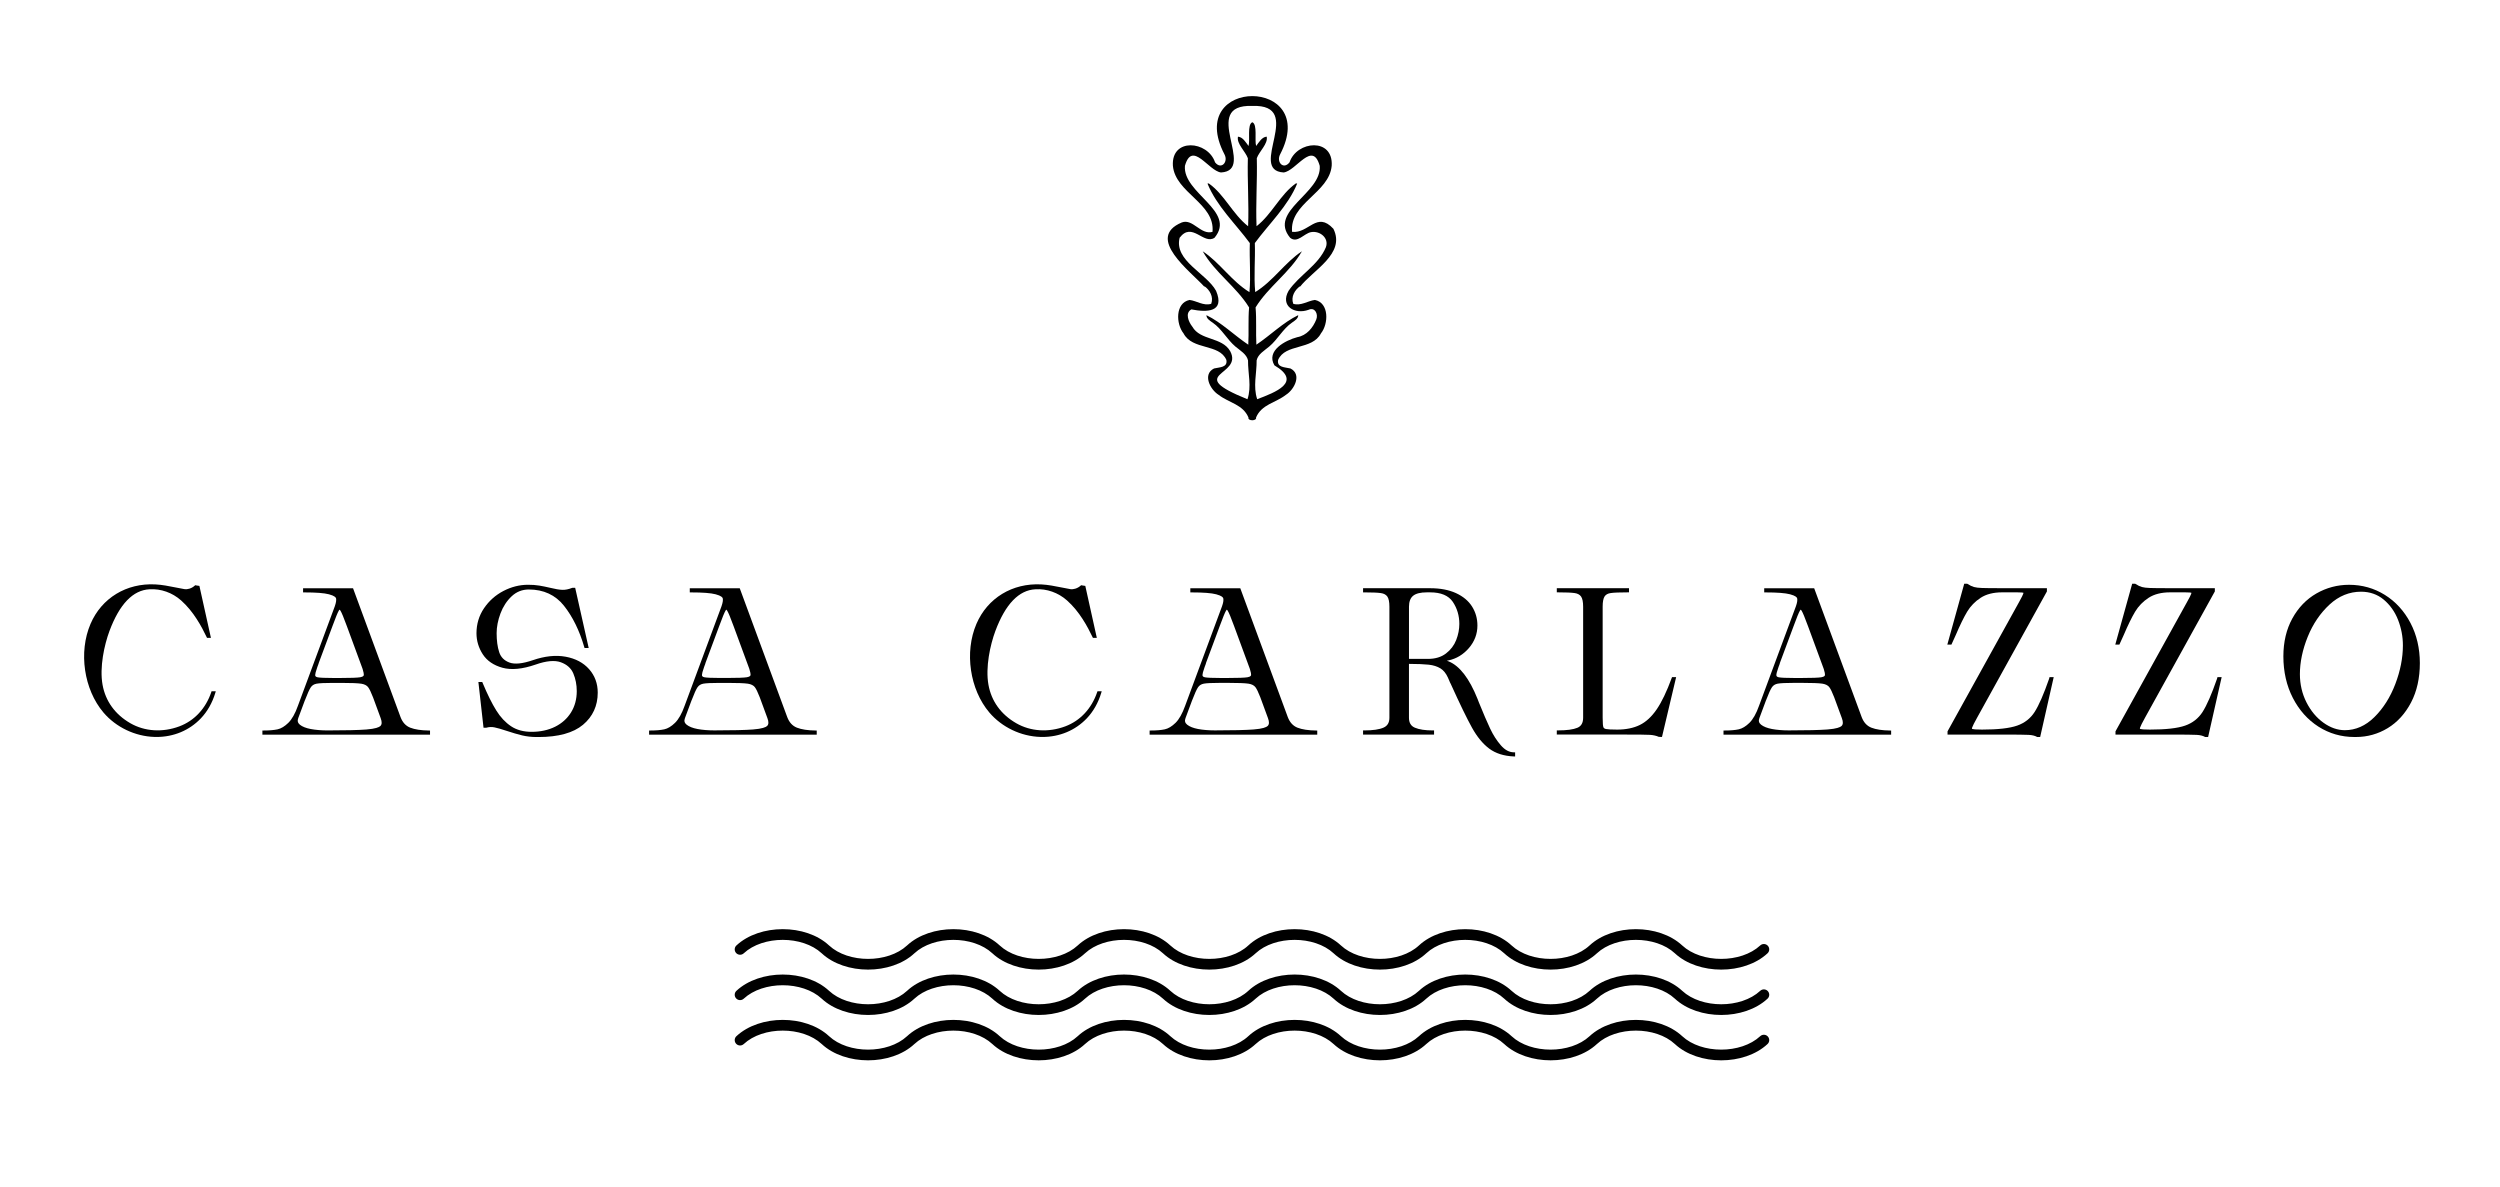 <svg xmlns="http://www.w3.org/2000/svg" xmlns:xlink="http://www.w3.org/1999/xlink" x="0px" y="0px" viewBox="0 0 847.56 402.52" style="enable-background:new 0 0 847.56 402.52;" xml:space="preserve"><g id="Ebene_1">	<g>		<g>			<path d="M409.99,328.72c-5.87,0-11.74-1.84-15.7-5.52c-6.55-6.08-19.9-6.08-26.45,0c-7.92,7.36-23.48,7.36-31.4,0    c-6.55-6.08-19.9-6.08-26.45,0c-7.92,7.36-23.48,7.36-31.4,0c-6.55-6.08-19.9-6.08-26.45,0c-0.74,0.68-1.89,0.64-2.57-0.1    c-0.68-0.74-0.64-1.89,0.1-2.57c7.92-7.36,23.48-7.36,31.4,0c6.55,6.08,19.9,6.08,26.45,0c7.92-7.36,23.48-7.36,31.4,0    c6.55,6.08,19.9,6.08,26.45,0c7.92-7.36,23.48-7.36,31.4,0c6.55,6.08,19.9,6.08,26.44,0c7.92-7.36,23.48-7.36,31.4,0    c6.55,6.08,19.89,6.08,26.45,0c7.92-7.36,23.48-7.35,31.4,0c6.55,6.08,19.89,6.08,26.45,0c7.92-7.36,23.47-7.36,31.4,0    c6.55,6.08,19.9,6.08,26.45,0c0.74-0.68,1.89-0.64,2.57,0.1c0.68,0.74,0.64,1.89-0.1,2.57c-7.92,7.36-23.48,7.36-31.4,0    c-6.55-6.08-19.9-6.08-26.45,0c-7.92,7.36-23.48,7.36-31.4,0c-6.55-6.08-19.9-6.08-26.45,0c-7.92,7.36-23.48,7.36-31.4,0    c-6.55-6.08-19.9-6.08-26.45,0C421.72,326.88,415.85,328.71,409.99,328.72z"></path>		</g>		<g>			<path d="M409.99,344.1c-5.87,0-11.74-1.84-15.7-5.52c-6.55-6.08-19.9-6.08-26.45,0c-7.92,7.36-23.48,7.36-31.4,0    c-6.55-6.08-19.9-6.08-26.45,0c-7.92,7.36-23.48,7.36-31.4,0c-6.55-6.08-19.9-6.08-26.45,0c-0.74,0.68-1.89,0.64-2.57-0.1    c-0.68-0.74-0.64-1.89,0.1-2.57c7.92-7.36,23.48-7.35,31.4,0c6.55,6.08,19.9,6.08,26.45,0c7.92-7.36,23.48-7.35,31.4,0    c6.55,6.08,19.9,6.08,26.45,0c7.92-7.36,23.48-7.36,31.4,0c6.55,6.08,19.9,6.08,26.44,0c7.92-7.36,23.48-7.36,31.4,0    c6.55,6.08,19.9,6.08,26.45,0c7.92-7.36,23.47-7.36,31.4,0c6.55,6.08,19.9,6.08,26.45,0c7.92-7.36,23.48-7.35,31.4,0    c6.55,6.08,19.9,6.08,26.45,0c0.74-0.68,1.89-0.64,2.57,0.1c0.68,0.74,0.64,1.89-0.1,2.57c-7.92,7.36-23.47,7.36-31.4,0    c-6.55-6.08-19.9-6.08-26.45,0c-7.92,7.36-23.48,7.36-31.4,0c-6.55-6.08-19.9-6.08-26.45,0c-7.92,7.36-23.48,7.36-31.4,0    c-6.55-6.08-19.9-6.08-26.45,0C421.72,342.26,415.85,344.1,409.99,344.1z"></path>		</g>		<g>			<path d="M409.99,359.48c-5.87,0-11.74-1.84-15.7-5.52c-6.55-6.08-19.9-6.08-26.45,0c-7.92,7.36-23.48,7.35-31.4,0    c-6.55-6.08-19.9-6.08-26.45,0c-7.92,7.36-23.48,7.35-31.4,0c-6.55-6.08-19.9-6.08-26.45,0c-0.74,0.68-1.89,0.64-2.57-0.1    c-0.68-0.74-0.64-1.89,0.1-2.57c7.92-7.36,23.48-7.36,31.4,0c6.55,6.08,19.9,6.08,26.45,0c7.92-7.36,23.48-7.36,31.4,0    c6.55,6.08,19.9,6.08,26.45,0c7.92-7.36,23.48-7.36,31.4,0c6.55,6.08,19.9,6.08,26.44,0c7.92-7.36,23.48-7.36,31.4,0    c6.55,6.08,19.9,6.08,26.45,0c7.92-7.36,23.47-7.36,31.4,0c6.55,6.08,19.9,6.08,26.45,0c7.92-7.36,23.48-7.35,31.4,0    c6.55,6.08,19.9,6.08,26.45,0c0.74-0.68,1.89-0.64,2.57,0.1c0.68,0.74,0.64,1.89-0.1,2.57c-7.92,7.36-23.47,7.36-31.4,0    c-6.55-6.08-19.9-6.08-26.45,0c-7.92,7.36-23.48,7.35-31.4,0c-6.55-6.08-19.9-6.08-26.45,0c-7.92,7.36-23.48,7.35-31.4,0    c-6.55-6.08-19.9-6.08-26.45,0C421.72,357.64,415.85,359.48,409.99,359.48z"></path>		</g>	</g>	<g>		<path d="M751.62,230.13c-1.81,5.21-3.46,8.99-4.9,11.24c-1.41,2.2-3.4,3.75-5.92,4.63c-2.57,0.9-6.58,1.35-11.91,1.35   c-2.1,0-2.91-0.1-3.21-0.19c-0.06-0.02-0.16-0.05-0.19-0.11c-0.01-0.02-0.05-0.12,0.04-0.37c0.17-0.52,0.74-1.65,1.68-3.36   l23.62-42.72l0.05-0.1v-1.09h-15.19c-3.39,0-5.62-0.02-6.82-0.07c-1.17-0.04-2.09-0.15-2.72-0.33c-0.62-0.17-1.36-0.52-2.18-1.05   l-0.11-0.07h-1l-5.73,20.64h1.39l1.49-3.28c1.4-3.3,2.7-5.95,3.85-7.88c1.13-1.88,2.66-3.46,4.57-4.7   c1.89-1.23,4.33-1.85,7.25-1.85h5.15c1.54,0,1.97,0.1,2.09,0.14c0,0,0.03,0.09-0.05,0.36c-0.15,0.45-0.64,1.41-1.45,2.85   l-24.17,43.68l-0.05,0.1v1.09h18.49c4.86,0,7.82,0.03,9.04,0.1c1.16,0.06,2.09,0.29,2.77,0.67l0.1,0.05h1l4.59-20.29h-1.42   L751.62,230.13z"></path>		<path d="M191.74,222.64c-3.33-0.61-7.07-0.21-11.1,1.18c-3.5,1.2-6.18,1.46-7.95,0.79c-1.77-0.67-2.9-1.82-3.45-3.51   c-0.58-1.75-0.87-3.92-0.87-6.43c0-2.14,0.44-4.4,1.31-6.72c0.86-2.3,2.15-4.26,3.8-5.81c1.63-1.52,3.57-2.29,5.79-2.29   c5.01,0,9.02,1.85,11.92,5.5c2.95,3.71,5.27,8.44,6.89,14.03l0.09,0.31h1.41L195,199.28h-0.89l-0.16,0.03   c-1.22,0.48-2.34,0.7-3.33,0.66c-1.02-0.04-2.38-0.27-4.04-0.68c-1.37-0.32-2.63-0.58-3.73-0.76c-1.12-0.19-2.41-0.28-3.85-0.28   c-2.85,0-5.66,0.71-8.34,2.11c-2.68,1.4-4.9,3.38-6.58,5.87c-1.69,2.51-2.54,5.35-2.54,8.45c0,2.54,0.72,4.95,2.13,7.13   c1.43,2.21,3.68,3.75,6.7,4.58c3,0.82,6.76,0.46,11.18-1.07c3.64-1.29,6.53-1.55,8.6-0.79c2.08,0.77,3.46,2,4.22,3.78   c0.77,1.82,1.17,3.84,1.17,6.01c0,2.7-0.65,5.12-1.93,7.19c-1.28,2.07-3.09,3.71-5.39,4.86c-2.31,1.15-4.99,1.74-7.98,1.74   c-2.74,0-5.09-0.63-6.97-1.89c-1.91-1.27-3.6-3.07-5.02-5.36c-1.45-2.32-3.01-5.48-4.64-9.38l-0.11-0.26h-1.31l1.74,15.49h0.93   l0.12-0.02c0.84-0.25,1.74-0.28,2.68-0.09c0.98,0.2,2.37,0.6,4.14,1.19c1.92,0.64,3.66,1.15,5.19,1.52   c1.54,0.37,3.23,0.56,5.04,0.56h0.55c6.71,0,11.78-1.4,15.07-4.15c3.31-2.77,5-6.44,5-10.91c0-3.07-0.98-5.74-2.92-7.94   C197.78,224.67,195.1,223.25,191.74,222.64z"></path>		<path d="M139.08,246.7c-1.52-0.6-2.6-1.78-3.29-3.59l-16-43.4l-0.1-0.28h-16.94v1.41h0.43c3.93,0,6.73,0.21,8.34,0.64   c1.93,0.51,2.34,1.08,2.41,1.37c0.14,0.6-0.01,1.51-0.43,2.71l-12.5,33.73c-0.93,2.62-2.03,4.57-3.26,5.78   c-1.22,1.19-2.44,1.93-3.63,2.19c-1.25,0.27-2.84,0.4-4.72,0.4h-0.43v1.41h56.83v-1.41h-0.43   C142.75,247.63,140.65,247.31,139.08,246.7z M101.11,243.47l2.25-6.05l0.01,0.01c0.85-2.24,1.53-3.74,2.01-4.44   c0.44-0.64,1.07-1.03,1.92-1.2c0.94-0.18,2.81-0.27,5.55-0.27h2.68c3.43,0,5.77,0.09,6.94,0.27c1.07,0.17,1.86,0.56,2.33,1.18   c0.45,0.58,1.02,1.76,1.69,3.5l2.57,7c0.48,1.29,0.44,2.17-0.13,2.69c-0.44,0.39-1.62,0.92-4.76,1.16   c-2.61,0.2-7.02,0.31-13.12,0.31c-2.12,0-4.04-0.16-5.69-0.47c-1.62-0.31-2.86-0.8-3.69-1.46   C100.95,245.1,100.76,244.39,101.11,243.47z M108.01,224.91l4.7-12.63c1.04-2.84,1.77-4.62,2.16-5.28   c0.16-0.26,0.25-0.3,0.25-0.31c0.01,0,0.11,0.04,0.29,0.32c0.41,0.65,1.15,2.43,2.19,5.28l5.33,14.49   c0.36,1.16,0.43,1.73,0.41,2.02c-0.01,0.15-0.04,0.62-1.25,0.81c-1,0.16-3.21,0.24-6.56,0.24h-2.68c-2.66,0-4.4-0.08-5.17-0.23   c-0.75-0.15-0.83-0.49-0.82-0.8c0.01-0.35,0.16-1.11,0.75-2.75l0.42-1.13L108.01,224.91z"></path>		<path d="M817.2,211.19c-2.11-4.03-5.03-7.23-8.67-9.5c-3.65-2.28-7.73-3.43-12.14-3.43c-3.95,0-7.67,0.99-11.07,2.94   c-3.4,1.95-6.14,4.8-8.16,8.47c-2.02,3.66-3.04,7.99-3.04,12.84c0,5.22,1.08,9.96,3.21,14.1c2.13,4.15,5.06,7.43,8.7,9.75   c3.65,2.32,7.73,3.5,12.15,3.5h0.55c3.86,0,7.48-1.01,10.77-3.01c3.28-2,5.94-4.93,7.92-8.72c1.97-3.77,2.97-8.27,2.97-13.35   C820.38,219.79,819.31,215.21,817.2,211.19z M812.99,210.13c1.1,2.8,1.65,5.72,1.65,8.67c0,4.23-0.87,8.65-2.58,13.13   c-1.71,4.48-4.1,8.25-7.11,11.21c-2.97,2.93-6.33,4.41-10,4.41c-2.46,0-4.9-0.85-7.24-2.53c-2.36-1.69-4.3-4.02-5.77-6.92   c-1.47-2.9-2.22-6.12-2.22-9.56c0-4.04,0.89-8.3,2.65-12.65c1.75-4.34,4.25-8.02,7.41-10.94c3.13-2.89,6.72-4.35,10.66-4.35   c2.95,0,5.53,0.89,7.66,2.65C810.25,205.05,811.9,207.35,812.99,210.13z"></path>		<path d="M694.69,230.13c-1.81,5.21-3.46,8.99-4.9,11.24c-1.41,2.2-3.4,3.75-5.93,4.63c-2.57,0.9-6.58,1.35-11.91,1.35   c-2.1,0-2.91-0.1-3.21-0.19c-0.06-0.02-0.16-0.05-0.19-0.11c-0.01-0.02-0.05-0.12,0.04-0.37c0.17-0.52,0.74-1.65,1.69-3.36   l23.62-42.72l0.05-0.1v-1.09h-15.19c-3.39,0-5.62-0.02-6.82-0.07c-1.17-0.04-2.09-0.15-2.72-0.33c-0.62-0.17-1.36-0.52-2.19-1.05   l-0.11-0.07h-1l-5.73,20.64h1.39l1.49-3.28c1.4-3.3,2.7-5.96,3.85-7.88c1.13-1.88,2.66-3.46,4.57-4.7   c1.89-1.23,4.33-1.85,7.25-1.85h5.15c1.54,0,1.96,0.1,2.09,0.14c0,0,0.03,0.09-0.06,0.36c-0.11,0.32-0.44,1.07-1.44,2.85   l-24.17,43.68l-0.05,0.1v1.09h18.49c4.86,0,7.82,0.03,9.04,0.1c1.16,0.06,2.1,0.29,2.77,0.67l0.1,0.05h1l4.59-20.29h-1.42   L694.69,230.13z"></path>		<path d="M634.44,246.7c-1.52-0.6-2.6-1.78-3.29-3.59l-16.1-43.68h-16.94v1.41h0.43c3.93,0,6.73,0.21,8.34,0.64   c1.93,0.51,2.34,1.08,2.4,1.37c0.14,0.6,0,1.51-0.43,2.71l-12.5,33.73c-0.93,2.63-2.03,4.57-3.26,5.78   c-1.21,1.19-2.44,1.93-3.63,2.19c-1.25,0.27-2.84,0.4-4.72,0.4h-0.43v1.41h56.83v-1.41h-0.43   C638.11,247.63,636,247.31,634.44,246.7z M596.47,243.47l2.25-6.05l0.01,0c0.85-2.25,1.53-3.74,2.01-4.44   c0.44-0.64,1.07-1.03,1.92-1.2c0.94-0.18,2.81-0.27,5.55-0.27h2.68c3.43,0,5.77,0.09,6.94,0.27c1.07,0.17,1.86,0.56,2.34,1.18   c0.45,0.58,1,1.73,1.66,3.43l2.6,7.07c0.49,1.29,0.44,2.17-0.12,2.69c-0.44,0.39-1.62,0.92-4.76,1.16   c-2.61,0.2-7.02,0.31-13.12,0.31c-2.12,0-4.04-0.16-5.69-0.47c-1.62-0.31-2.86-0.8-3.69-1.46   C596.31,245.1,596.12,244.39,596.47,243.47z M603.37,224.91l4.7-12.63c1.04-2.85,1.77-4.62,2.16-5.28   c0.16-0.26,0.25-0.3,0.25-0.31c0.01,0,0.11,0.04,0.29,0.32c0.41,0.65,1.15,2.43,2.19,5.28l5.34,14.51c0.36,1.15,0.43,1.72,0.41,2   c-0.01,0.15-0.04,0.62-1.25,0.81c-1,0.16-3.21,0.24-6.56,0.24h-2.68c-2.66,0-4.4-0.08-5.17-0.23c-0.74-0.15-0.83-0.49-0.82-0.8   c0.01-0.35,0.16-1.11,0.75-2.73l0.43-1.15L603.37,224.91z"></path>		<path d="M439.88,246.7c-1.5-0.59-2.61-1.8-3.29-3.59l-16-43.4l-0.1-0.28h-16.94v1.41h0.43c3.93,0,6.73,0.21,8.34,0.64   c1.93,0.51,2.34,1.08,2.4,1.37c0.14,0.6,0,1.51-0.43,2.71l-12.5,33.73c-0.94,2.63-2.03,4.57-3.26,5.78   c-1.22,1.19-2.44,1.93-3.63,2.19c-1.25,0.27-2.84,0.4-4.72,0.4h-0.43v1.41h56.83v-1.41h-0.43   C443.55,247.63,441.44,247.31,439.88,246.7z M401.91,243.47l2.25-6.05l0.01,0c0,0,0,0,0,0l0-0.01c0.85-2.24,1.53-3.73,2.01-4.43   c0.44-0.64,1.07-1.03,1.92-1.2c0.94-0.18,2.81-0.27,5.55-0.27h2.68c3.43,0,5.77,0.09,6.94,0.27c1.07,0.17,1.86,0.56,2.34,1.18   c0.45,0.58,1,1.73,1.66,3.42l2.6,7.08c0.49,1.29,0.44,2.17-0.13,2.69c-0.44,0.39-1.61,0.92-4.76,1.16   c-2.61,0.2-7.02,0.31-13.12,0.31c-2.12,0-4.03-0.16-5.69-0.47c-1.62-0.31-2.86-0.8-3.69-1.46   C401.75,245.1,401.56,244.39,401.91,243.47z M408.81,224.91l4.7-12.63c1.04-2.85,1.77-4.62,2.16-5.28   c0.16-0.26,0.25-0.3,0.25-0.31c0.01,0,0.11,0.04,0.29,0.32c0.42,0.66,1.15,2.43,2.19,5.28l5.34,14.51c0.36,1.15,0.43,1.72,0.41,2   c-0.01,0.15-0.04,0.62-1.25,0.81c-1,0.16-3.21,0.24-6.56,0.24h-2.68c-2.66,0-4.4-0.08-5.17-0.23c-0.74-0.15-0.83-0.49-0.82-0.8   c0.01-0.35,0.16-1.1,0.75-2.74l0.43-1.15L408.81,224.91z"></path>		<path d="M508.86,252.72c-1.41-1.61-2.65-3.54-3.68-5.74c-1.04-2.21-2.31-5.17-3.77-8.77c-0.09-0.22-0.17-0.42-0.24-0.61   c-0.07-0.18-0.15-0.39-0.24-0.63c-2.78-6.95-6.07-11.23-9.8-12.74c-0.25-0.09-0.45-0.17-0.62-0.23c0.15-0.03,0.34-0.07,0.56-0.11   c2.69-0.57,5.02-1.98,6.93-4.19c1.91-2.22,2.88-4.79,2.88-7.63c0-2.36-0.61-4.53-1.82-6.44c-1.21-1.92-3.05-3.45-5.47-4.56   c-2.41-1.1-5.34-1.65-8.73-1.65h-22.75v1.41h0.43c2.62,0,4.5,0.08,5.61,0.24c1.01,0.14,1.72,0.53,2.18,1.16   c0.47,0.66,0.71,1.82,0.71,3.46v37.63c0,1.66-0.65,2.76-1.98,3.35c-1.42,0.64-3.62,0.96-6.52,0.96h-0.43v1.41h24.07v-1.41h-0.43   c-2.59,0-4.63-0.31-6.08-0.93c-1.35-0.57-2-1.68-2-3.38v-18.25c2.91,0.01,5.16,0.1,6.7,0.27c1.55,0.17,2.88,0.59,3.95,1.24   c1.04,0.64,1.9,1.68,2.55,3.12c0.18,0.35,0.33,0.71,0.46,1.06c0.14,0.39,0.32,0.75,0.49,1.06c3.1,6.84,5.53,11.85,7.23,14.9   c1.71,3.08,3.67,5.46,5.82,7.07c2.17,1.62,4.97,2.52,8.34,2.66l0.45,0.02v-1.42h-0.43C511.68,255.05,510.21,254.26,508.86,252.72z    M494.75,211.52c0,1.82-0.36,3.66-1.07,5.48c-0.7,1.79-1.87,3.33-3.47,4.55c-1.59,1.22-3.64,1.83-6.09,1.83h-6.44v-17.7   c0-1.69,0.47-2.93,1.39-3.69c0.95-0.78,2.51-1.17,4.64-1.17h1.17c3.63,0,6.2,1.08,7.65,3.21   C494,206.22,494.75,208.74,494.75,211.52z"></path>		<path d="M270.18,246.7c-1.52-0.6-2.6-1.78-3.29-3.59l-16.1-43.68h-16.94v1.41h0.43c3.93,0,6.73,0.21,8.34,0.64   c1.93,0.51,2.34,1.08,2.41,1.37c0.14,0.6-0.01,1.51-0.43,2.71l-12.5,33.73c-0.93,2.63-2.03,4.57-3.26,5.78   c-1.22,1.19-2.44,1.93-3.63,2.19c-1.25,0.27-2.84,0.4-4.72,0.4h-0.43v1.41h56.83v-1.41h-0.43   C273.85,247.63,271.75,247.31,270.18,246.7z M232.21,243.47l2.25-6.05l0.01,0.01c0.85-2.24,1.53-3.74,2.01-4.44   c0.44-0.64,1.07-1.03,1.92-1.2c0.94-0.18,2.81-0.27,5.55-0.27h2.68c3.43,0,5.77,0.09,6.94,0.27c1.07,0.17,1.86,0.56,2.34,1.18   c0.45,0.58,1,1.73,1.66,3.42l2.6,7.07c0.49,1.29,0.44,2.17-0.13,2.69c-0.44,0.39-1.62,0.92-4.76,1.16   c-2.6,0.2-7.02,0.31-13.12,0.31c-2.12,0-4.04-0.16-5.69-0.47c-1.62-0.31-2.86-0.8-3.69-1.46   C232.05,245.1,231.86,244.39,232.21,243.47z M239.12,224.91l4.7-12.63c1.04-2.85,1.77-4.62,2.16-5.28   c0.16-0.26,0.25-0.3,0.25-0.31c0.01,0,0.11,0.04,0.29,0.32c0.42,0.66,1.15,2.43,2.19,5.28l5.34,14.5c0.36,1.15,0.43,1.72,0.41,2   c-0.01,0.15-0.04,0.62-1.25,0.81c-1,0.16-3.21,0.24-6.56,0.24h-2.68c-2.66,0-4.4-0.08-5.17-0.23c-0.74-0.15-0.83-0.49-0.82-0.8   c0.01-0.35,0.16-1.11,0.75-2.75l0.42-1.13L239.12,224.91z"></path>		<path d="M566.75,229.85c-1.67,4.57-3.39,8.15-5.1,10.65c-1.69,2.47-3.61,4.25-5.71,5.28c-2.1,1.04-4.69,1.57-7.67,1.57   c-1.93,0-3.21-0.07-3.83-0.2c-0.64-0.14-0.81-0.46-0.88-0.7c-0.1-0.33-0.22-1.14-0.22-3.14v-37.63c0-1.65,0.22-2.81,0.65-3.47   c0.42-0.63,1.09-1.01,2.07-1.15c1.08-0.16,3.02-0.24,5.78-0.24h0.43v-1.41h-24.48v1.41h0.43c2.62,0,4.5,0.08,5.61,0.24   c1.01,0.14,1.72,0.53,2.18,1.16c0.47,0.66,0.71,1.82,0.71,3.46v37.63c0,1.75-0.63,2.87-1.94,3.42c-1.4,0.59-3.61,0.89-6.56,0.89   h-0.43v1.41h22.82c4.72,0,7.59,0.03,8.76,0.1c1.13,0.07,2.14,0.3,3.01,0.68l1.07,0.04l4.8-20.29h-1.39L566.75,229.85z"></path>		<path d="M71.63,234.65c-1.89,5.57-5.73,9.69-10.81,11.6c-5.69,2.13-11.75,1.75-16.63-1.06c-5.16-2.97-8.42-7.47-9.42-13.02   c-1.07-5.94,0.59-13.54,2.34-18.24c3.4-9.12,7.97-13.88,13.61-14.15c3.82-0.23,7.71,1.14,10.69,3.79   c4.23,3.75,6.97,8.9,8.66,12.45l0.12,0.24h1.32l-3.91-17.63l-0.64-0.09c-0.17-0.02-0.27-0.03-0.55-0.09l-0.22-0.05l-0.17,0.15   c-1.07,0.99-2.55,1.34-3.45,1.19c-1.02-0.17-2.03-0.38-3.04-0.58c-2.23-0.45-4.53-0.91-6.86-1.03   c-9.8-0.51-18.22,4.62-21.98,13.38c-4.11,9.59-2.26,22.23,4.39,30.06c4.24,4.98,10.71,8.08,17.31,8.27   c0.23,0.01,0.45,0.01,0.67,0.01c5.81,0,11.13-2.22,15.01-6.28c2.22-2.32,3.92-5.32,4.92-8.66l0.16-0.55h-1.43L71.63,234.65z"></path>		<path d="M371.97,234.65c-1.89,5.57-5.73,9.69-10.81,11.6c-5.68,2.13-11.75,1.75-16.63-1.06c-5.17-2.97-8.42-7.47-9.42-13.02   c-1.07-5.94,0.59-13.54,2.34-18.24c3.4-9.12,7.97-13.88,13.61-14.15c3.81-0.24,7.71,1.14,10.69,3.79   c4.23,3.75,6.97,8.9,8.66,12.45l0.12,0.24h1.32l-3.91-17.63l-0.64-0.09c-0.17-0.02-0.27-0.03-0.55-0.09l-0.22-0.05l-0.17,0.15   c-1.07,0.98-2.54,1.34-3.45,1.19c-1.02-0.17-2.03-0.38-3.04-0.58c-2.23-0.45-4.53-0.91-6.86-1.03   c-9.79-0.51-18.22,4.62-21.98,13.38c-4.11,9.59-2.26,22.23,4.39,30.06c4.24,4.98,10.71,8.08,17.31,8.27   c0.23,0.01,0.45,0.01,0.68,0.01c5.81,0,11.13-2.22,15.01-6.28c2.22-2.32,3.92-5.32,4.92-8.66l0.16-0.55h-1.43L371.97,234.65z"></path>	</g>	<g>		<path d="M452.05,77.56c-5.66-6.12-8.33,1.69-14,1.04c-0.92-9.69,12.62-13.18,13.43-22.41c0.58-9.58-11.81-8.53-14.29-1.16   c-2.06,2.64-4.57-0.07-3.2-2.69c13.76-26.34-32.62-26.35-18.86,0c1.39,2.62-1.16,5.32-3.2,2.69c-2.46-7.36-14.89-8.42-14.29,1.17   c0.82,9.22,14.35,12.72,13.43,22.41c-4.02,1.15-6.61-4.58-10.39-3.2c-12.54,5.24,3.01,16.61,7.77,21.94l-0.21-0.39   c1.92,1.34,3.27,3.69,2.39,6.04c-2.61,0.79-4.9-1.01-7.34-1.31c-4.86,1-4.65,8.09-2.04,11.34c3,5.76,12.12,3.4,14.52,9   c0.49,2.61-2.37,2.45-4.18,2.89c-3.97,1.98-1.35,7.13,1.56,8.95c3.41,2.67,8.24,3.21,10.11,7.68c-0.31,1.24,2.88,1.24,2.57,0   c1.87-4.48,6.7-5,10.11-7.68c2.91-1.82,5.52-6.97,1.55-8.95c-1.81-0.45-4.67-0.28-4.18-2.89c2.4-5.6,11.53-3.25,14.52-9   c2.61-3.25,2.82-10.35-2.04-11.34c-2.44,0.3-4.73,2.1-7.34,1.31c-0.88-2.35,0.47-4.7,2.39-6.04l-0.21,0.39   C445.08,91.55,456.28,86.07,452.05,77.56z M449.51,83.81c-2.52,6.12-9.05,9.43-12.65,14.78c-2.94,5.19,2.1,8.16,6.8,6.43   c2.13-1,3.31,1.48,2.6,3.26c-1.13,2.87-3.28,5.47-6.45,6.03c-4.04,1.07-10.67,4.58-7.75,9.55c9.62,5.7,0.24,9.16-5.84,11.48   c-1.46-4.31-0.14-8.78-0.19-13.18c0.47-2.1,2.61-3.28,4.26-4.67c2.86-2.4,4.63-5.98,7.7-8.1c0.96-0.66,2.16-1.39,2.14-2.55   c-5.16,2.51-9.41,6.81-14.19,10.01c-0.22-4.21,0.09-8.45-0.27-12.63c4.3-7.01,11.57-11.78,15.72-19.04   c-5.76,3.78-9.79,10.16-15.84,13.84c-0.52-5.53,0.06-11.1-0.13-16.62c4.86-6.59,11.25-12.55,14.36-20.19   c-0.19-0.01-0.37-0.02-0.56-0.04c0.04,0,0.07,0.01,0.11,0.01c-5.3,3.74-8.11,10.45-13.33,14.51c-0.31-7.64,0.28-15.39,0.09-23.07   c0.83-2.33,3.87-4.91,3.35-7.3c-1.65,0.14-2.59,1.87-3.58,3.17c-0.59-1.98,0.52-7.32-1.29-8.05c-1.81,0.72-0.7,6.06-1.29,8.05   c-0.98-1.3-1.93-3.02-3.58-3.16c-0.52,2.39,2.52,4.97,3.35,7.3c-0.2,7.69,0.4,15.44,0.09,23.07c-5.22-4.07-8.03-10.78-13.33-14.51   c0.04,0,0.07-0.01,0.11-0.01c-0.19,0.01-0.37,0.02-0.56,0.04c3.11,7.65,9.5,13.61,14.36,20.19c-0.19,5.52,0.38,11.09-0.13,16.62   c-6.05-3.68-10.08-10.06-15.84-13.84c4.15,7.26,11.42,12.02,15.72,19.04c-0.36,4.18-0.05,8.41-0.27,12.63   c-4.78-3.2-9.03-7.49-14.19-10.01c-0.02,1.16,1.18,1.9,2.14,2.55c3.08,2.12,4.84,5.69,7.7,8.1c1.65,1.38,3.78,2.57,4.26,4.67   c-0.05,4.39,1.27,8.87-0.19,13.18c-21.92-8.85-1.3-7.77-5.85-16.28c-2.8-4.91-10.14-3.54-12.86-8.35   c-1.23-1.55-2.57-4.62-0.3-5.83c5.27,1.04,11.44,0.99,8.37-6.29c-3.31-6.03-14.29-10.16-12.36-18c4.25-5.6,8.11,2.51,11.84,0   c7.49-9.04-10.83-15.08-10.04-24.38c2.47-8.73,8,1.75,12.23,2.25c12.39-0.69-7.51-23.2,10.62-22.56   c18.15-0.62-1.78,21.85,10.62,22.56c4.24-0.5,9.77-10.97,12.23-2.25c0.8,9.3-17.54,15.35-10.04,24.38   c2.45,2.03,4.76-1.52,7.13-1.91C447.48,78.18,450.64,80.68,449.51,83.81z"></path>	</g></g><g id="Ebene_2"></g></svg>
